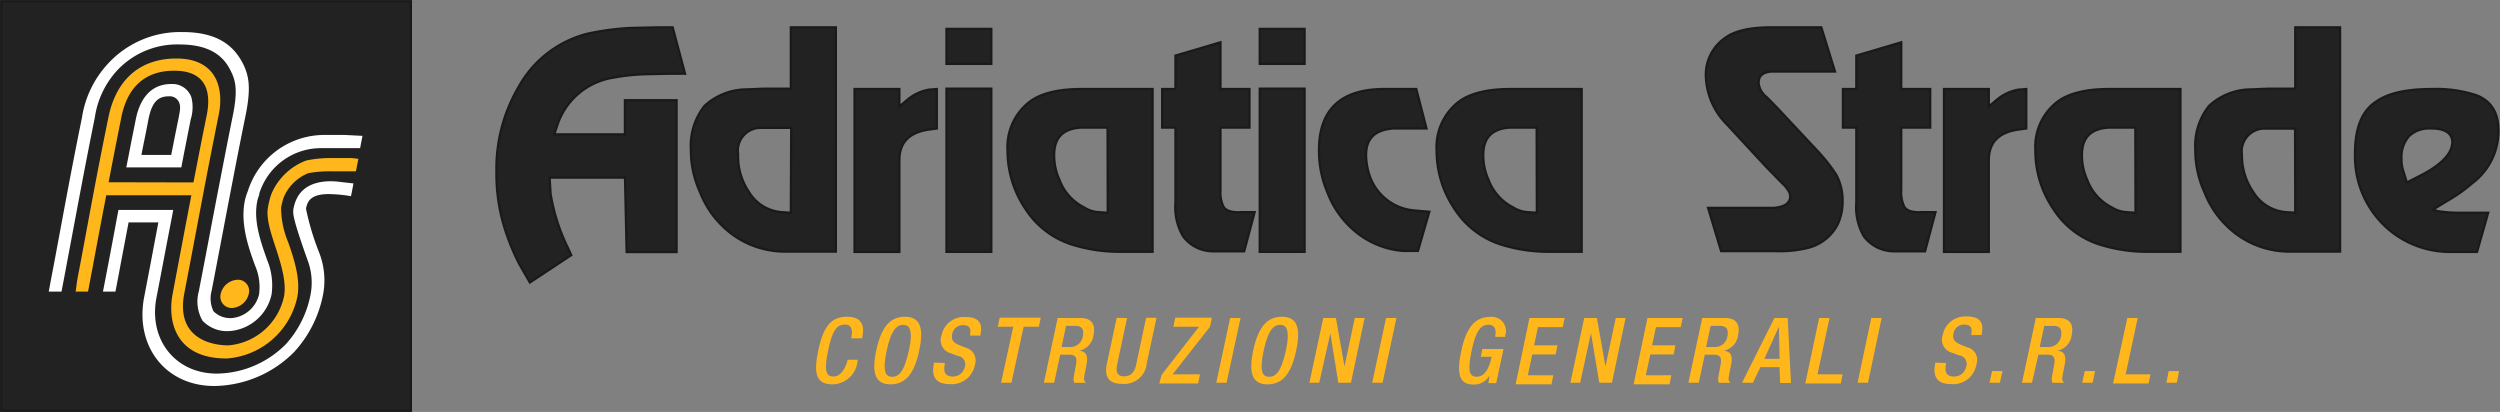 <svg xmlns="http://www.w3.org/2000/svg" viewBox="0 0 274.36 45.21"><rect x="0" y="0" width="274.36" height="45.21" fill="#808080" stroke="none"/><defs><style>.cls-1{fill:#222;stroke:#1a191c;stroke-width:0.25px;}.cls-2{fill:#ffb71b;}.cls-3{fill:#fff;}</style></defs><title>adriaticastrade</title><g id="Livello_2" data-name="Livello 2"><g id="Livello_1-2" data-name="Livello 1"><path class="cls-1" d="M165.73,9.77c-2.55,0-4.47.49-5.69,1.43a6.28,6.28,0,0,0-2.38,5.31,11.39,11.39,0,0,0,1.92,6.35,9.48,9.48,0,0,0,5.21,4,17.19,17.19,0,0,0,5.23.77h3.56V9.77h-7.85Zm2.93,13.58-1-.07a3.37,3.37,0,0,1-1.6-.52,5.55,5.55,0,0,1-2.69-3,6.55,6.55,0,0,1-.59-2.62V17c0-1.92,1-2.9,3-3h2.86Z"/><path class="cls-1" d="M219.17,10.92l-.91.77V9.77h-4.92V27.65h4.92V17.59c0-1.89,1-3,3.11-3.35l1-.14V9.77l-.87.07A5.05,5.05,0,0,0,219.17,10.92Z"/><path class="cls-1" d="M99.61,10.92l-.91.77V9.77H93.78V27.65H98.7V17.59c0-1.89,1-3,3.11-3.35l1-.14V9.77l-.87.07A5.05,5.05,0,0,0,99.61,10.92Z"/><rect class="cls-1" x="103.87" y="9.73" width="4.92" height="17.91"/><rect class="cls-1" x="103.87" y="3.17" width="4.92" height="3.84"/><path class="cls-1" d="M209,22.72a3.57,3.57,0,0,1-.35-1.85V14h3.18V9.77h-3.18V4.64L203.72,6.1V9.77h-1.47V14h1.47v5.38l0,2.86a6.35,6.35,0,0,0,.83,3.7,4.11,4.11,0,0,0,3.28,1.64l1.89,0h1.54l1.15-4.3H211C209.93,23.35,209.27,23.14,209,22.72Z"/><path class="cls-1" d="M199.7,16.82l-4.57-4.89-1.22-1.25A2.28,2.28,0,0,1,193,9.14V9.07c0-.77.49-1.15,1.43-1.22l.8,0h6.15L199.88,3h-5.52c-2.3,0-3.94.39-4.92,1.08a4.91,4.91,0,0,0-2.23,4.37v0a7.82,7.82,0,0,0,2.27,5.17l4.36,4.71,1.78,1.82a2.88,2.88,0,0,1,.59.7,1.1,1.1,0,0,1,.25.7v0c0,.73-.59,1.15-1.75,1.26h-7.26l1.43,4.75h6a12.82,12.82,0,0,0,3.67-.39,5.05,5.05,0,0,0,3.11-2.51,5.76,5.76,0,0,0,.55-2.55,5.85,5.85,0,0,0-.69-2.93A18.19,18.19,0,0,0,199.7,16.82Z"/><path class="cls-1" d="M118.64,9.77c-2.55,0-4.47.49-5.69,1.43a6.28,6.28,0,0,0-2.38,5.31,11.39,11.39,0,0,0,1.92,6.35,9.48,9.48,0,0,0,5.21,4,17.19,17.19,0,0,0,5.23.77h3.56V9.77h-7.85Zm2.93,13.58-1-.07a3.33,3.33,0,0,1-1.6-.52,5.55,5.55,0,0,1-2.69-3,6.39,6.39,0,0,1-.59-2.62V17c0-1.92,1-2.9,3-3h2.86Z"/><rect class="cls-1" x="138.25" y="9.73" width="4.92" height="17.91"/><rect class="cls-1" x="138.25" y="3.17" width="4.92" height="3.84"/><path class="cls-1" d="M150.38,19.48a7.37,7.37,0,0,1-.46-2.38V17c0-1.82,1-2.76,3-2.9h3.63l-1.12-4.33h-1.36l-2.44,0q-6.87.15-6.88,6.7v.1a11.68,11.68,0,0,0,.91,4.51,10.29,10.29,0,0,0,3.24,4.46,9.34,9.34,0,0,0,5.1,2l1.61,0,1.25-4.3-1.6-.14A5.68,5.68,0,0,1,150.38,19.48Z"/><path class="cls-1" d="M251.89,9.73H249l-2,.08a6.81,6.81,0,0,0-4.57,1.81,7,7,0,0,0-1.51,4.75v.1a11.1,11.1,0,0,0,1,4.61,10.38,10.38,0,0,0,2.48,3.74,9.76,9.76,0,0,0,6.67,2.79l2,0h3.74V3h-4.92Zm0,13.62-1-.07a4.61,4.61,0,0,1-3.6-2.2,7,7,0,0,1-1.25-4v-.1a2.5,2.5,0,0,1,2.48-2.87h3.35Z"/><path class="cls-1" d="M271.82,10.47a14,14,0,0,0-4.92-.7c-2.79,0-4.82.45-6.11,1.36-1.57,1-2.34,2.9-2.34,5.66a10.56,10.56,0,0,0,3.39,8.13,10.41,10.41,0,0,0,7,2.73h3l1.22-4.3h-1.43l-1.67,0a15.65,15.65,0,0,1-2.45-.18L267,23l2.2-1.33a16.89,16.89,0,0,0,2.09-1.54,7.18,7.18,0,0,0,2.9-5.65v0C274.23,12.46,273.46,11.13,271.82,10.47Zm-5.93,8.66-1.75.9-.38-1.22a3.91,3.91,0,0,1-.21-1.33v-.1a3.42,3.42,0,0,1,.83-2.44,3.16,3.16,0,0,1,2.34-.84h.11c1.5,0,2.27.52,2.3,1.5C269.1,16.82,268,18,265.89,19.13Z"/><path class="cls-1" d="M134.29,22.72a3.57,3.57,0,0,1-.35-1.85V14h3.18V9.77h-3.18V4.64L129,6.1V9.77h-1.46V14H129v5.38l0,2.86a6.27,6.27,0,0,0,.84,3.7,4.08,4.08,0,0,0,3.28,1.64l1.88,0h1.54l1.15-4.3h-1.43C135.24,23.35,134.57,23.14,134.29,22.72Z"/><path class="cls-1" d="M86.79,9.73h-2.9l-2,.08a6.83,6.83,0,0,0-4.57,1.81,7,7,0,0,0-1.5,4.75v.1a11.09,11.09,0,0,0,1,4.61,10.38,10.38,0,0,0,2.48,3.74A9.76,9.76,0,0,0,86,27.61l2,0h3.73V3H86.79Zm0,13.62-1-.07a4.58,4.58,0,0,1-3.59-2.2A7,7,0,0,1,81,17v-.1a2.5,2.5,0,0,1,2.48-2.87h3.35Z"/><path class="cls-1" d="M73.47,8.09l1.71,0L73.82,3H72.28l-3.17.07a29.41,29.41,0,0,0-4.65.63,12,12,0,0,0-7.54,5.83,17.7,17.7,0,0,0-2.44,9.22V19a20,20,0,0,0,1.18,6.88A24.79,24.79,0,0,0,57,29l1.15,2,4.54-3-.38-.83a21,21,0,0,1-1.89-5.94l-.1-1.74h8.27l.18,8.17h5.48V11H68.58v3.74H60.83l.35-1.05a7.72,7.72,0,0,1,6.15-5.17,23,23,0,0,1,3.8-.38Z"/><path class="cls-1" d="M231.43,9.77c-2.55,0-4.47.49-5.69,1.43a6.24,6.24,0,0,0-2.37,5.31,11.32,11.32,0,0,0,1.92,6.35,9.42,9.42,0,0,0,5.2,4,17.19,17.19,0,0,0,5.23.77h3.57V9.77h-7.86Zm2.93,13.58-1-.07a3.37,3.37,0,0,1-1.6-.52,5.55,5.55,0,0,1-2.69-3,6.55,6.55,0,0,1-.59-2.62V17c0-1.92,1-2.9,3-3h2.86Z"/><path class="cls-2" d="M94.11,39.48l0,.15a2.81,2.81,0,0,1-2.74,2.55c-1.8,0-2.11-1.16-1.57-3.71s1.35-3.71,3.16-3.71c2,0,1.83,1.5,1.67,2.24l0,.13H93.43l0-.12c.14-.66.1-1.42-.73-1.39s-1.33.52-1.81,2.82-.24,2.88.6,2.88S92.81,40.26,93,39.6l0-.12Z"/><path class="cls-2" d="M96.16,38.47c.54-2.55,1.51-3.71,3.15-3.71s2.11,1.16,1.57,3.71-1.51,3.71-3.15,3.71S95.62,41,96.16,38.47Zm3.59,0c.51-2.4,0-2.82-.63-2.82s-1.3.42-1.81,2.82-.08,2.88.6,2.88S99.22,40.9,99.75,38.44Z"/><path class="cls-2" d="M103.68,39.83l0,.18c-.18.87.1,1.31.89,1.31a1.31,1.31,0,0,0,1.3-1,.94.94,0,0,0-.75-1.26l-.72-.27a1.5,1.5,0,0,1-1.07-2,2.51,2.51,0,0,1,2.65-2c1.83,0,1.78,1.14,1.62,1.88l0,.16h-1.14l0-.15c.13-.65-.08-1-.79-1a1.16,1.16,0,0,0-1.17,1c-.13.61.11.92.81,1.21l.71.28A1.44,1.44,0,0,1,107,40a2.59,2.59,0,0,1-2.82,2.15c-1.77,0-1.91-1.18-1.7-2.18l0-.17Z"/><path class="cls-2" d="M111.2,35.86h-1.7l.21-1h4.51l-.21,1h-1.67L111,42h-1.14Z"/><path class="cls-2" d="M116.07,34.9h2.52c1,0,1.7.5,1.42,1.84a2,2,0,0,1-1.57,1.75v0c.7.07,1,.46.81,1.46-.09.46-.2,1-.27,1.45a.57.57,0,0,0,.21.61H117.9a1.06,1.06,0,0,1-.06-.63c.06-.42.15-.82.24-1.34.15-.78,0-1.12-.8-1.12h-.93L115.69,42h-1.13Zm1.37,3.18a1.36,1.36,0,0,0,1.39-1.16c.16-.76-.09-1.16-.84-1.16h-1l-.49,2.32Z"/><path class="cls-2" d="M123.69,34.9,122.6,40c-.19.9.08,1.3.77,1.3s1.13-.4,1.32-1.3l1.09-5.12h1.14l-1.07,5a2.48,2.48,0,0,1-2.66,2.25c-1.37,0-2.06-.61-1.71-2.25l1.07-5Z"/><path class="cls-2" d="M127.48,41.14l4.1-5.28h-2.81l.21-1H133l-.21,1-4.1,5.22h3l-.2,1h-4.27Z"/><path class="cls-2" d="M135,34.9h1.14L134.61,42h-1.13Z"/><path class="cls-2" d="M137.53,38.47c.54-2.55,1.51-3.71,3.15-3.71s2.11,1.16,1.57,3.71-1.51,3.71-3.15,3.71S137,41,137.53,38.47Zm3.59,0c.51-2.4,0-2.82-.63-2.82s-1.3.42-1.81,2.82-.08,2.88.6,2.88S140.59,40.9,141.12,38.44Z"/><path class="cls-2" d="M145.22,34.9h1.39l.94,5.32h0l1.13-5.32h1.08L148.26,42h-1.39L146,36.58h0L144.78,42H143.7Z"/><path class="cls-2" d="M152.11,34.9h1.14L151.73,42h-1.14Z"/><path class="cls-2" d="M163.47,41.2h0a1.92,1.92,0,0,1-1.77,1c-1.56,0-1.87-1.16-1.33-3.71s1.51-3.71,3.16-3.71a1.55,1.55,0,0,1,1.65,2.06l0,.13h-1.08l0-.17c.11-.53,0-1.16-.76-1.16s-1.35.54-1.83,2.82-.24,2.88.53,2.88,1.32-.63,1.66-2.18h-1.2l.18-.86H165l-.8,3.75h-.86Z"/><path class="cls-2" d="M167.85,34.9h3.86l-.21,1h-2.72l-.42,2h2.56l-.2,1h-2.56l-.49,2.28h2.8l-.2,1h-3.94Z"/><path class="cls-2" d="M173.86,34.9h1.39l.94,5.32h0l1.13-5.32h1.08L176.9,42h-1.39l-.91-5.45h0L173.42,42h-1.08Z"/><path class="cls-2" d="M180.8,34.9h3.86l-.21,1h-2.72l-.42,2h2.56l-.2,1h-2.56l-.49,2.28h2.8l-.2,1h-3.94Z"/><path class="cls-2" d="M186.81,34.9h2.52c1,0,1.7.5,1.42,1.84a2,2,0,0,1-1.57,1.75v0c.7.07,1,.46.81,1.46-.09.46-.2,1-.27,1.45a.57.57,0,0,0,.21.61h-1.29a1.06,1.06,0,0,1-.06-.63c.06-.42.15-.82.24-1.34.15-.78,0-1.12-.8-1.12h-.93L186.43,42h-1.14Zm1.37,3.18a1.36,1.36,0,0,0,1.39-1.16c.16-.76-.09-1.16-.84-1.16h-1l-.49,2.32Z"/><path class="cls-2" d="M194.73,34.9h1.46l.36,7.13h-1.19l-.07-1.74H193.2L192.37,42h-1.19Zm.57,4.48-.08-3.52h0l-1.59,3.52Z"/><path class="cls-2" d="M199.64,34.9h1.14l-1.32,6.18h2.76l-.2,1h-3.9Z"/><path class="cls-2" d="M205.36,34.9h1.14L205,42h-1.14Z"/><path class="cls-2" d="M213.56,39.83l0,.18c-.18.87.1,1.31.89,1.31a1.31,1.31,0,0,0,1.3-1A.94.94,0,0,0,215,39l-.72-.27a1.5,1.5,0,0,1-1.07-2,2.51,2.51,0,0,1,2.65-2c1.83,0,1.78,1.14,1.62,1.88l0,.16h-1.14l0-.15c.13-.65-.08-1-.79-1a1.16,1.16,0,0,0-1.17,1c-.13.61.11.92.81,1.21l.71.28a1.44,1.44,0,0,1,1,1.89,2.59,2.59,0,0,1-2.82,2.15c-1.77,0-1.92-1.18-1.71-2.18l0-.17Z"/><path class="cls-2" d="M218.62,40.72h1.14L219.48,42h-1.14Z"/><path class="cls-2" d="M223.42,34.9h2.52c1,0,1.7.5,1.42,1.84a2,2,0,0,1-1.57,1.75v0c.7.07,1,.46.81,1.46-.09.46-.2,1-.27,1.45a.57.57,0,0,0,.21.61h-1.29a1.06,1.06,0,0,1-.06-.63c.06-.42.15-.82.24-1.34.15-.78,0-1.12-.8-1.12h-.93L223,42H221.9Zm1.37,3.18a1.36,1.36,0,0,0,1.39-1.16c.16-.76-.09-1.16-.84-1.16h-1l-.49,2.32Z"/><path class="cls-2" d="M228.79,40.72h1.14L229.65,42h-1.14Z"/><path class="cls-2" d="M233.46,34.9h1.14l-1.32,6.18H236l-.2,1h-3.9Z"/><path class="cls-2" d="M238,40.72h1.14L238.89,42h-1.14Z"/><rect class="cls-1" x="0.13" y="0.13" width="44.96" height="44.96"/><path class="cls-3" d="M18.53,18.37H19.9c.1-.55.16-.82.26-1.37.31-1.56.46-2.34.77-3.9A4.44,4.44,0,0,0,21,10.67a2.21,2.21,0,0,0-2.21-1.45c-2,0-3.37,1.3-3.89,3.88-.31,1.56-.47,2.34-.77,3.9l-.27,1.37h4.65ZM16.29,13.1c.37-1.84,1-2.53,2.24-2.53a1.12,1.12,0,0,1,1.15.73c.14.4.11.7-.11,1.8-.32,1.56-.47,2.34-.78,3.9H15.52C15.82,15.44,16,14.66,16.29,13.1Z"/><path class="cls-3" d="M36.39,19.89h-.23c-2.25.06-3.58,1.05-3.95,3-.11.57,0,1.29,1.5,5.54a7,7,0,0,1,.34,4.06,11.25,11.25,0,0,1-2.63,5.23A10.81,10.81,0,0,1,23.8,41c-4.56,0-7.51-3.73-6.63-8.33.64-3.3.95-5,1.58-8.25.11-.56.16-.83.26-1.38H13c-.1.55-.16.82-.26,1.38-.33,1.78-.5,2.68-.84,4.47L11.3,32h1.37c.24-1.25.36-1.87.59-3.12l.85-4.47h3.27c-.63,3.29-.93,4.95-1.57,8.25-1,5.38,2.38,9.7,7.7,9.7a12.55,12.55,0,0,0,8.76-3.72,12.93,12.93,0,0,0,3.15-6.14,8.36,8.36,0,0,0-.37-4.72,28.51,28.51,0,0,1-1.47-4.88c.16-.83.52-1.54,2.31-1.6h.23a15.32,15.32,0,0,1,2.4.23c.11-.56.17-.84.27-1.4l-1.34-.15A10,10,0,0,0,36.39,19.89Z"/><path class="cls-3" d="M37.84,14.81h-2.2A8.8,8.8,0,0,0,27.19,21a6.29,6.29,0,0,0-.34,1.12c-.48,2.54.46,5.16,1.16,7.07a5.86,5.86,0,0,1,.42,3.11A3.38,3.38,0,0,1,25.5,34.9a2.58,2.58,0,0,1-2.07-.74,3.23,3.23,0,0,1-.21-2.23c1-5.15,1.47-7.73,2.46-12.84.5-2.6.76-3.89,1.28-6.46.57-2.84.41-4.21-.26-5.57-.92-1.85-2.61-3.54-6.64-3.54A10.75,10.75,0,0,0,11.75,7.1,11.15,11.15,0,0,0,9,12.88c-1.28,6.31-1.85,9.54-3.06,16-.24,1.25-.36,1.87-.59,3.12H6.75c.24-1.25.36-1.87.59-3.12,1.22-6.43,1.79-9.65,3.07-16a9.67,9.67,0,0,1,2.31-5,9,9,0,0,1,7-3c3.68,0,5,1.6,5.65,3,.53,1.08.71,2.18.18,4.81s-.77,3.86-1.27,6.46c-1,5.1-1.46,7.68-2.46,12.81a4.22,4.22,0,0,0,.41,3.24,3.71,3.71,0,0,0,3,1.13,5.11,5.11,0,0,0,4.57-4,7.22,7.22,0,0,0-.48-3.79c-.71-2-1.51-4.27-1.1-6.39a3.79,3.79,0,0,1,.23-.76c0-.05,0-.08,0-.13a7.08,7.08,0,0,1,6.88-5h4.19c.1-.54.16-.81.26-1.35Z"/><path class="cls-2" d="M25.46,33.8a2,2,0,0,0,1.84-1.55,1.23,1.23,0,0,0-1.24-1.55,2,2,0,0,0-1.84,1.55A1.24,1.24,0,0,0,25.46,33.8Z"/><path class="cls-2" d="M38.62,17.35h-2a13.21,13.21,0,0,0-3,.26,6.7,6.7,0,0,0-3.83,3.66,9,9,0,0,0-.37,1.41c-.24,1.22.25,2.72.82,4.45s1.23,3.83.93,5.4a6.83,6.83,0,0,1-6.08,5.37h-.07c-1,0-5.84-.27-4.79-5.73,1.52-7.87,2.21-11.83,3.77-19.55.61-3-.27-6.2-4.65-6.2-3.93,0-6.6,2.26-7.45,6.45-1.29,6.31-1.86,9.54-3.07,16-.13.7-.2,1-.33,1.74S8.4,31.41,8.3,32H9.66c.11-.55.16-.83.26-1.38s.2-1,.33-1.74c.56-3,.84-4.48,1.41-7.45H21c-.77,4-1.14,6-1.9,10l-.15.8c-.63,3.28.51,7.11,5.88,7.11h.07a8.54,8.54,0,0,0,7.73-6.75c.37-1.91-.34-4.11-1-6a9.8,9.8,0,0,1-.78-3.82,8,8,0,0,1,.28-1.1,4.91,4.91,0,0,1,2.72-2.67,13.38,13.38,0,0,1,2.53-.2h2.68l.27-1.37ZM11.92,20c.55-2.87.83-4.3,1.4-7.14C14,9.47,16,7.76,19.12,7.76c4,0,3.94,3,3.57,4.87-.6,2.94-.88,4.42-1.46,7.39Z"/></g></g></svg>